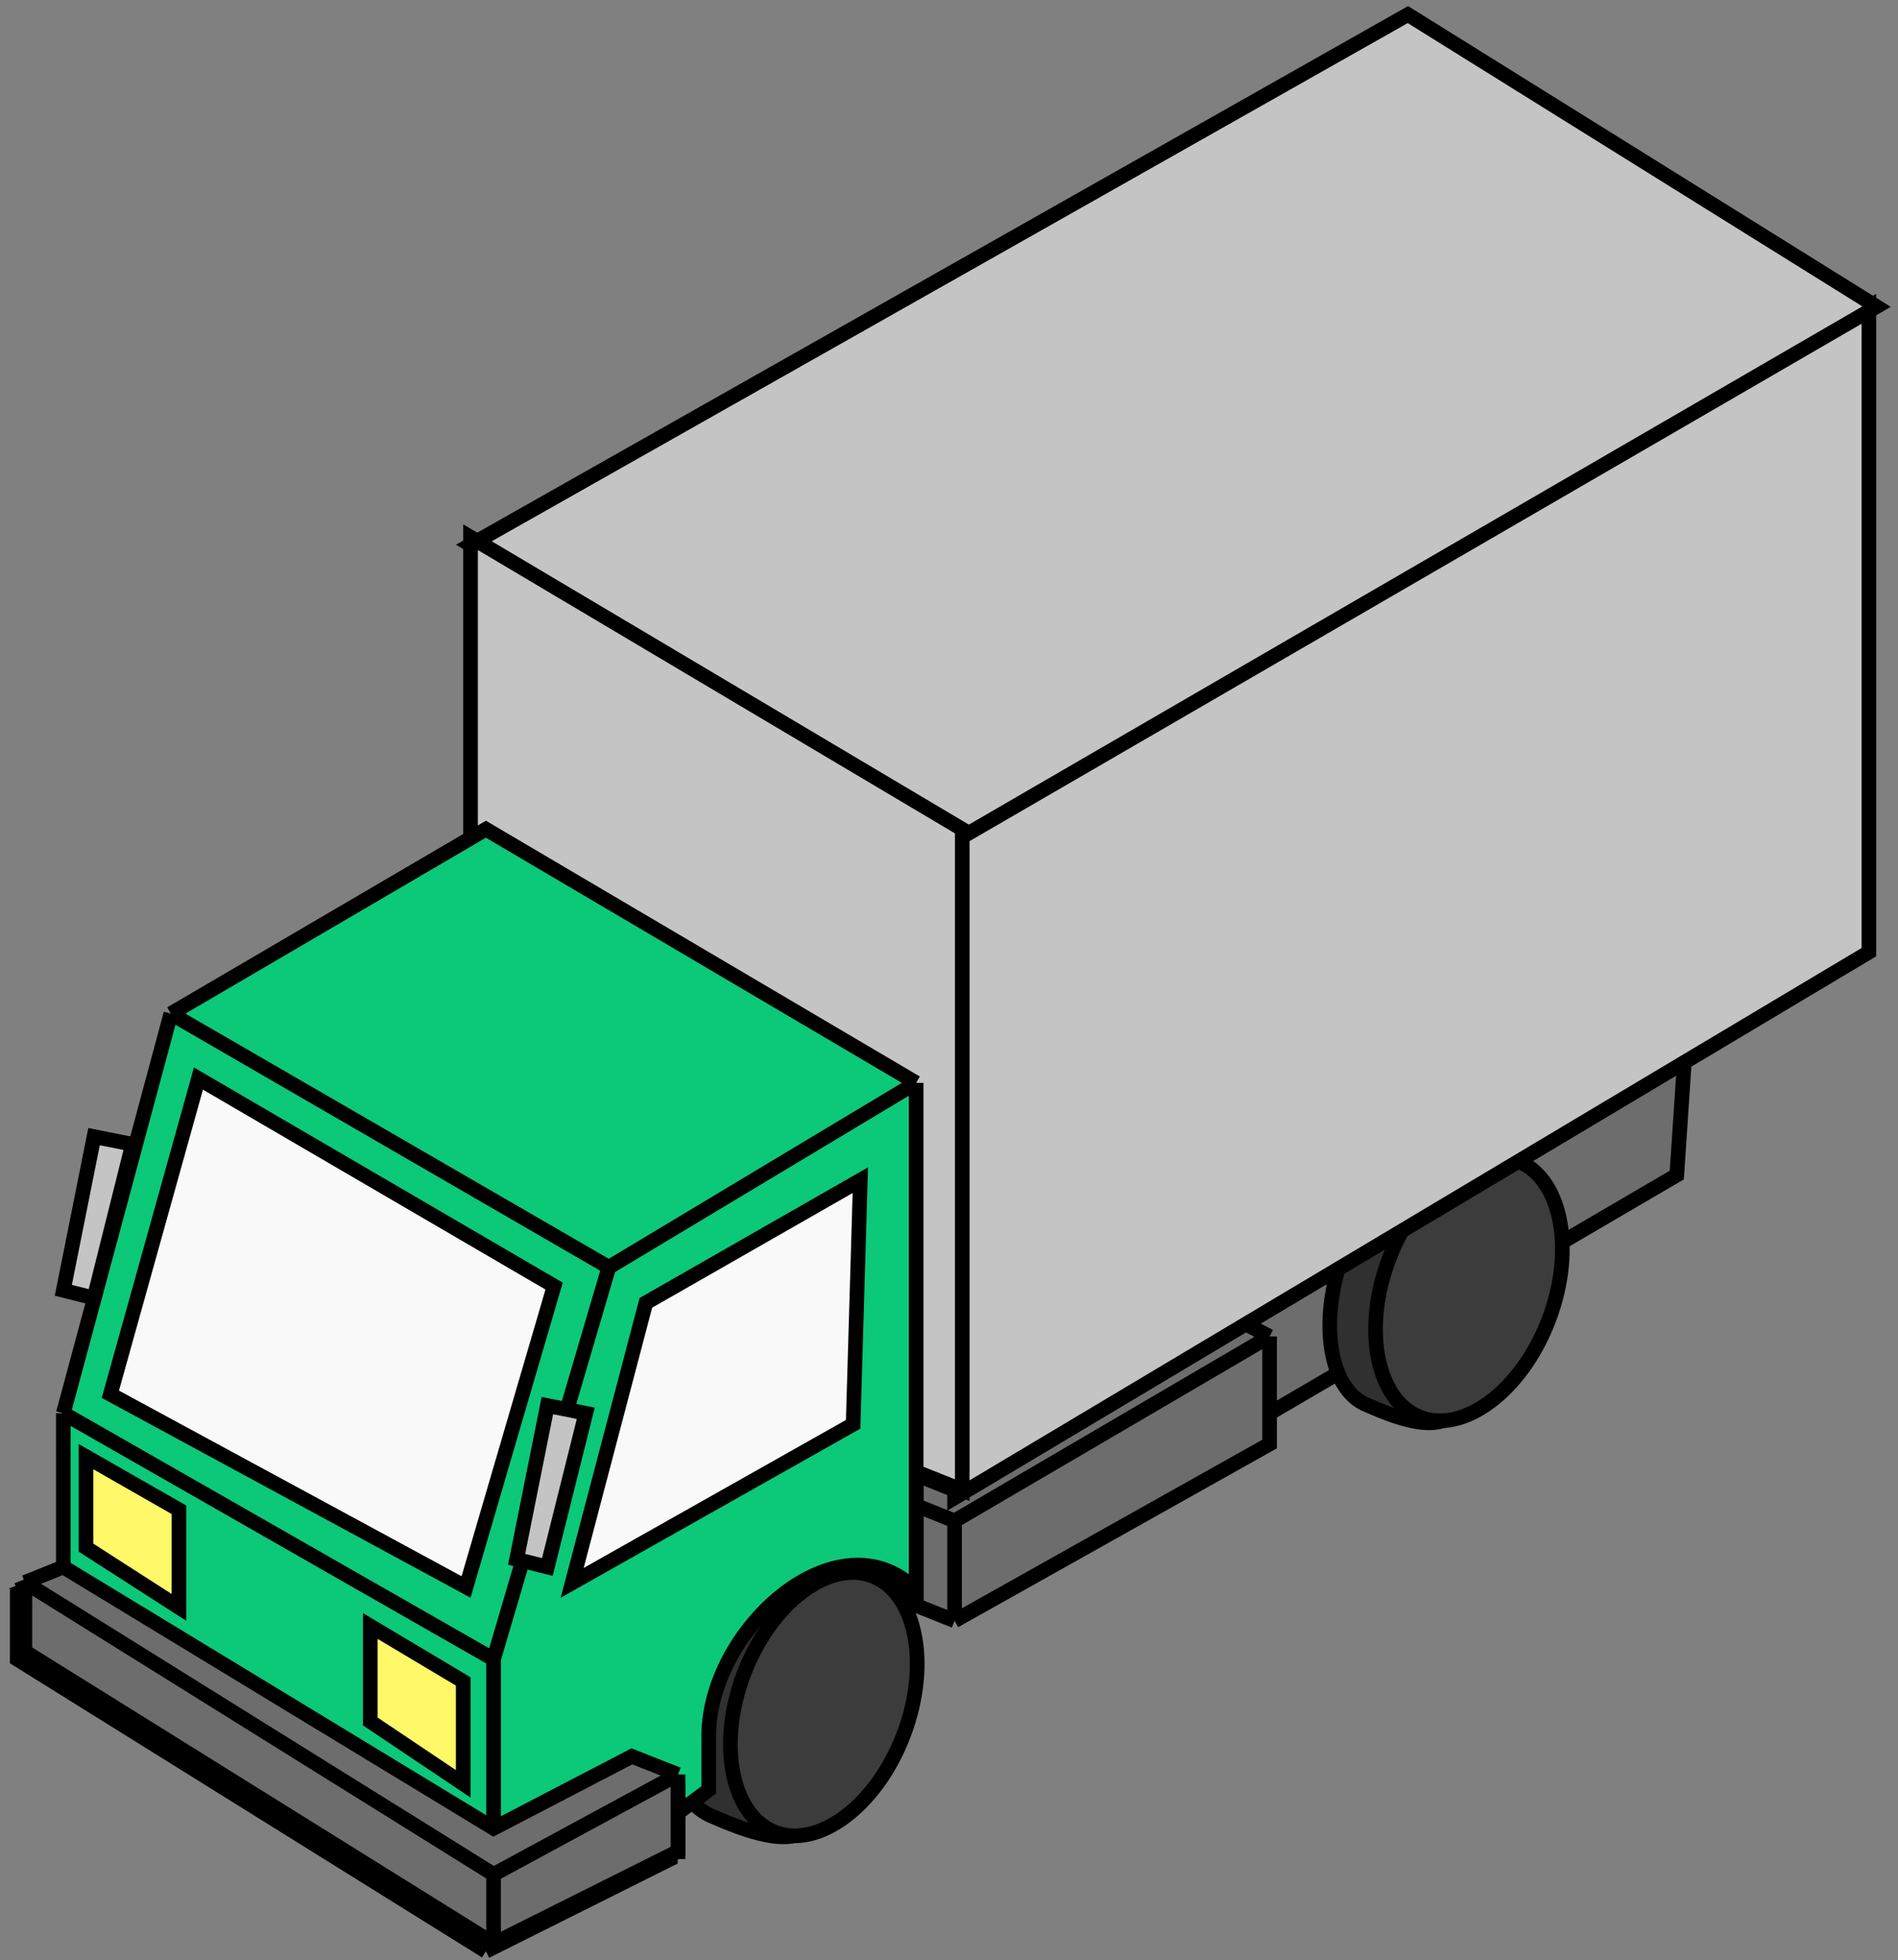 <?xml version="1.0" encoding="UTF-8"?> <svg xmlns="http://www.w3.org/2000/svg" width="216" height="223" viewBox="0 0 216 223" fill="none"><rect x="0" y="0" width="216" height="223" fill="#808080" stroke="none"/> <path d="M98.822 195.965C97.263 200.08 94.792 203.363 92.098 205.358C89.396 207.358 86.574 208.001 84.202 207.103C81.829 206.204 80.141 203.853 79.442 200.564C78.746 197.285 79.07 193.189 80.628 189.074C82.187 184.958 84.658 181.676 87.352 179.681C90.054 177.68 92.876 177.038 95.249 177.936C97.621 178.835 99.309 181.186 100.008 184.475C100.704 187.753 100.381 191.849 98.822 195.965Z" stroke="black" stroke-width="1.666"></path> <path d="M104.262 167.792L108.634 169.54L140.986 150.238L191.7 120.575L191.263 127.133L190.826 133.691L144.483 160.797V164.294L108.634 184.405L104.262 182.656V176.973V171.289V167.792Z" fill="#6D6D6D"></path> <path d="M104.262 171.289L108.634 173.038M104.262 171.289V176.973V182.656L108.634 184.405M104.262 171.289V167.792L108.634 169.54L140.986 150.238M108.634 173.038L144.483 152.053M108.634 173.038V184.405M144.483 152.053L140.986 150.238M144.483 152.053V159.048V164.294L108.634 184.405M140.986 150.238L191.7 120.575L191.263 127.133L190.826 133.691L144.483 160.797" stroke="black" stroke-width="1.666"></path> <path d="M173.752 149.165C172.603 152.199 170.784 154.61 168.814 156.069C166.835 157.534 164.808 157.977 163.131 157.341C161.454 156.706 160.228 155.032 159.717 152.623C159.208 150.226 159.442 147.215 160.592 144.18C161.741 141.146 163.56 138.735 165.53 137.277C167.508 135.811 169.535 135.369 171.213 136.004C172.89 136.639 174.115 138.314 174.627 140.722C175.136 143.12 174.901 146.131 173.752 149.165Z" fill="white" stroke="black" stroke-width="1.666"></path> <path d="M155.712 159.91L155.69 159.9L155.666 159.891C153.581 159.101 152.1 156.879 151.555 153.63C151.013 150.405 151.436 146.335 153 142.206C154.563 138.077 156.944 134.748 159.486 132.69C162.046 130.619 164.628 129.935 166.713 130.724C168.798 131.514 170.279 133.737 170.824 136.985C171.366 140.21 170.943 144.281 169.38 148.41C168.608 150.448 168.165 152.558 167.768 154.45C167.737 154.595 167.707 154.739 167.677 154.881C167.246 156.928 166.852 158.626 166.165 159.861C165.831 160.462 165.444 160.921 164.976 161.247C164.513 161.57 163.929 161.792 163.157 161.86C161.573 162 159.233 161.492 155.712 159.91Z" fill="#303030" stroke="black" stroke-width="1.666"></path> <path d="M176.269 150.118C174.71 154.233 172.239 157.516 169.545 159.511C166.843 161.512 164.021 162.154 161.649 161.256C159.277 160.357 157.588 158.006 156.89 154.717C156.193 151.439 156.517 147.343 158.076 143.227C159.634 139.112 162.106 135.829 164.799 133.834C167.501 131.833 170.324 131.191 172.696 132.089C175.068 132.988 176.757 135.339 177.455 138.628C178.151 141.906 177.828 146.003 176.269 150.118Z" fill="#3C3C3C" stroke="black" stroke-width="1.666"></path> <path d="M100.33 196.382C99.181 199.416 97.362 201.827 95.392 203.286C93.413 204.751 91.386 205.193 89.709 204.558C88.032 203.923 86.806 202.248 86.295 199.84C85.786 197.442 86.02 194.431 87.17 191.397C88.319 188.363 90.138 185.952 92.108 184.493C94.086 183.028 96.114 182.585 97.791 183.221C99.468 183.856 100.693 185.531 101.205 187.939C101.714 190.336 101.479 193.347 100.33 196.382Z" fill="white" stroke="black" stroke-width="1.666"></path> <path d="M81.273 206.741L81.252 206.732L81.231 206.724C78.859 205.825 77.17 203.474 76.472 200.185C75.775 196.907 76.099 192.811 77.658 188.695C79.216 184.58 81.688 181.297 84.381 179.302C87.084 177.301 89.906 176.659 92.278 177.557C94.65 178.456 96.339 180.807 97.037 184.096C97.734 187.374 97.41 191.471 95.851 195.586C95.077 197.63 94.664 199.759 94.296 201.66C94.267 201.806 94.24 201.951 94.212 202.094C93.81 204.156 93.439 205.85 92.741 207.064C92.403 207.652 92.003 208.099 91.506 208.412C91.011 208.725 90.373 208.935 89.514 208.98C87.76 209.07 85.166 208.465 81.273 206.741Z" fill="#303030" stroke="black" stroke-width="1.666"></path> <path d="M102.847 197.335C101.289 201.45 98.817 204.733 96.124 206.728C93.421 208.729 90.599 209.371 88.227 208.473C85.855 207.574 84.166 205.223 83.468 201.934C82.772 198.656 83.095 194.559 84.654 190.444C86.213 186.329 88.684 183.046 91.377 181.051C94.08 179.05 96.902 178.408 99.274 179.306C101.646 180.205 103.335 182.556 104.033 185.845C104.73 189.123 104.406 193.219 102.847 197.335Z" fill="#3C3C3C" stroke="black" stroke-width="1.666"></path> <path d="M108.635 170.415V95.218L212.686 34.885V108.333L140.987 151.112L108.635 170.415Z" fill="#C4C4C4" stroke="black" stroke-width="1.666"></path> <path d="M109.509 95.218L53.549 61.991L160.224 1.659L213.561 34.885L109.509 95.218Z" fill="#C4C4C4" stroke="black" stroke-width="1.666"></path> <path d="M53.549 61.117V98.715V148.555L105.137 167.791L109.509 169.54V94.343L53.549 61.117Z" fill="#C4C4C4" stroke="black" stroke-width="1.666"></path> <path d="M68.412 144.183L103.387 123.198V180.907C94.644 172.163 79.779 185.279 79.779 197.521V203.641L76.282 206.264V211.511L55.296 222.003L1.959 188.777V180.907L6.331 179.159L55.296 208.888V188.777L68.412 144.183Z" fill="#0CC879"></path> <path d="M54.422 94.343L103.387 123.198M103.387 123.198L68.412 144.183L55.296 188.777V208.888M103.387 123.198V180.907C94.644 172.163 79.779 185.279 79.779 197.521V203.641L76.282 206.264M55.296 208.888L6.331 179.159L1.959 180.907M55.296 208.888L71.035 200.703L76.282 202.767M1.959 180.907V188.777L55.296 222.003M1.959 180.907L55.296 214.134M55.296 222.003V214.134M55.296 222.003L76.282 211.511V206.264M55.296 214.134L76.282 202.767M76.282 202.767V206.264" stroke="black" stroke-width="1.666"></path> <path d="M19.447 115.329L55.297 94.343L104.262 123.198V180.907C95.519 172.164 80.654 185.279 80.654 197.521V203.641L77.157 206.264V202.767L56.171 214.134L2.834 180.907L7.206 179.159V169.978V160.797L19.447 115.329Z" fill="#0CC879"></path> <path d="M19.447 115.329L55.297 94.343L104.262 123.198M19.447 115.329L69.287 144.183M19.447 115.329L7.206 160.797M104.262 123.198L69.287 144.183M104.262 123.198V180.907C95.519 172.164 80.654 185.279 80.654 197.521V203.641L77.157 206.264M69.287 144.183L56.171 188.777M56.171 188.777L7.206 160.797M56.171 188.777V208.888M7.206 160.797V169.978V179.159M7.206 179.159L56.171 208.888M7.206 179.159L2.834 180.907L56.171 214.134L77.157 202.767M56.171 208.888L71.91 200.703L77.157 202.767M77.157 202.767V206.264M77.157 211.511V206.264" stroke="black" stroke-width="1.666"></path> <path d="M7.206 178.284L56.171 208.013L71.91 199.829L77.157 201.893V205.39V210.636L56.171 221.129L2.834 187.902V180.033L7.206 178.284Z" fill="#6D6D6D"></path> <path d="M2.834 180.033L7.206 178.284L56.171 208.013L71.91 199.829L77.157 201.893M2.834 180.033V187.902L56.171 221.129M2.834 180.033L56.171 213.26M56.171 221.129V213.26M56.171 221.129L77.157 210.636V205.39V201.893M56.171 213.26L77.157 201.893" stroke="black" stroke-width="1.666"></path> <path d="M12.559 158.632L22.583 122.713L63.059 146.323L53.039 180.558L12.559 158.632Z" fill="#F9F9F9" stroke="black" stroke-width="1.666"></path> <path d="M65.116 180.088L73.501 148.231L97.907 134.277L97.091 162.051L65.116 180.088Z" fill="#F9F9F9" stroke="black" stroke-width="1.666"></path> <path d="M9.788 176.081V165.73L20.363 171.773V182.879L9.788 176.081Z" fill="#FFF969" stroke="black" stroke-width="1.666"></path> <path d="M42.14 195.86V184.997L52.715 191.303V202.954L42.14 195.86Z" fill="#FFF969" stroke="black" stroke-width="1.666"></path> <path d="M7.205 146.806L10.703 147.681L15.075 130.193L10.703 129.319L7.205 146.806Z" fill="#C4C4C4" stroke="black" stroke-width="1.666"></path> <path d="M58.793 177.41L62.291 178.284L66.662 160.797L62.291 159.922L58.793 177.41Z" fill="#C4C4C4" stroke="black" stroke-width="1.666"></path> </svg> 